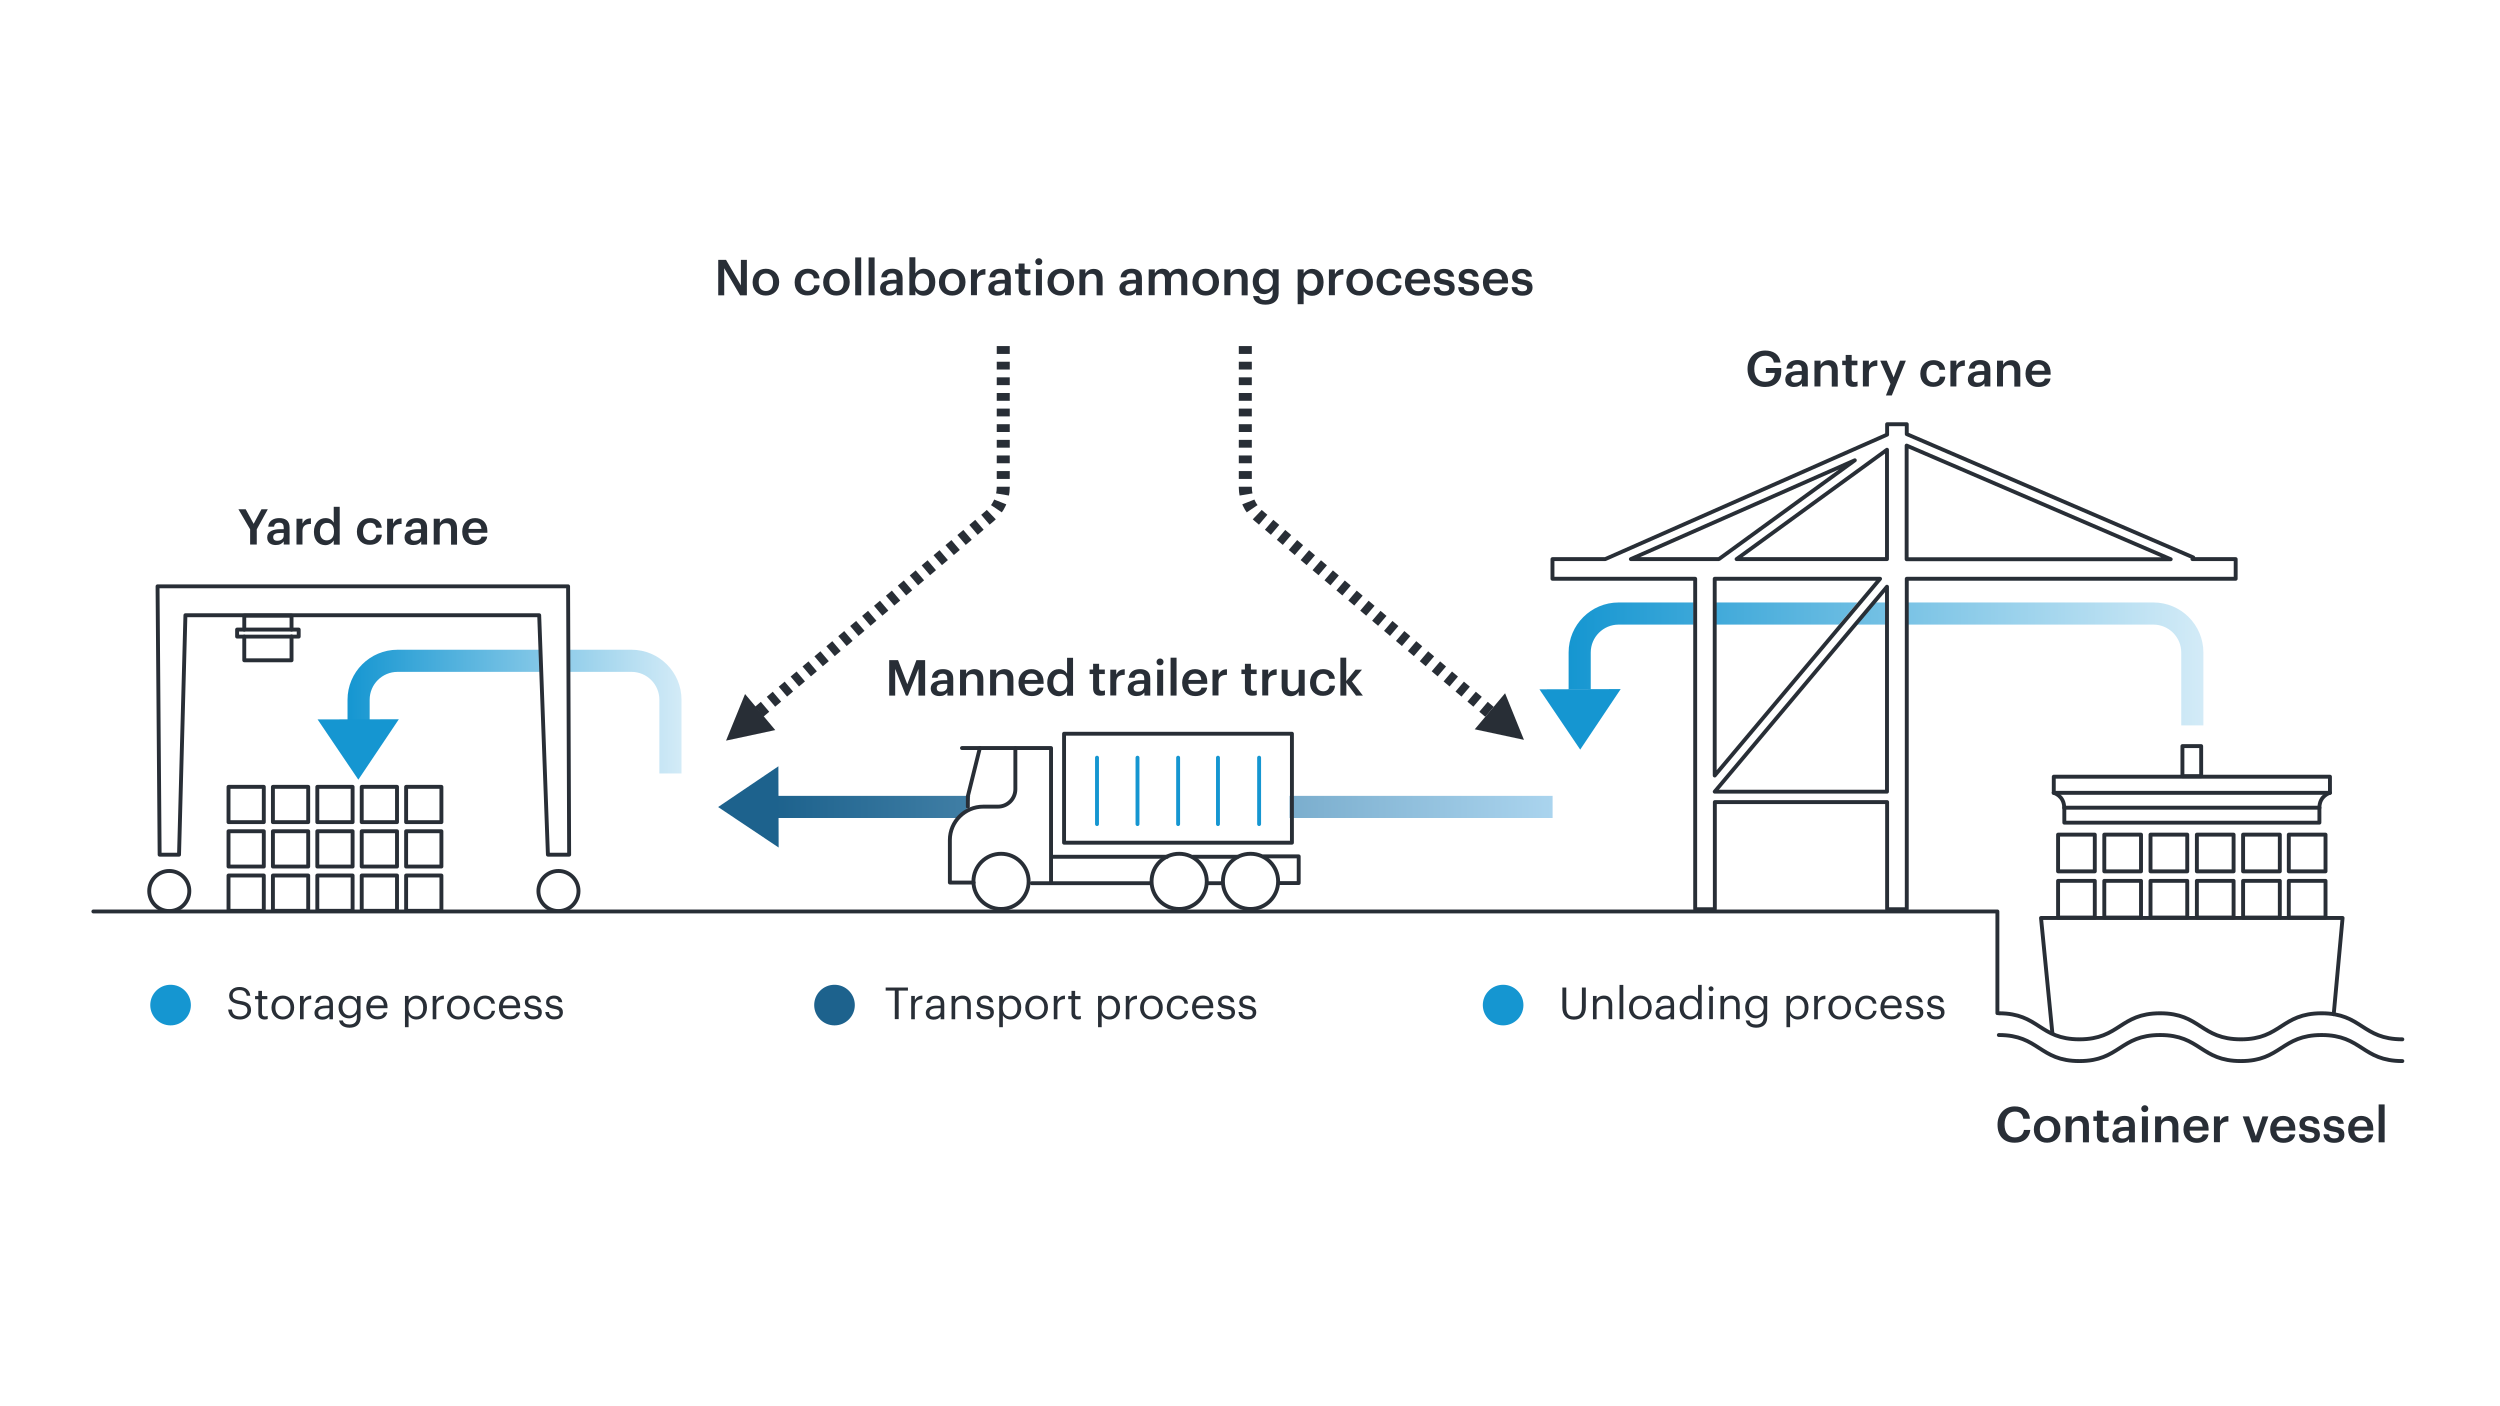 <svg xmlns="http://www.w3.org/2000/svg" xmlns:xlink="http://www.w3.org/1999/xlink" id="katman_1" x="0px" y="0px" viewBox="0 0 1920 1080" style="enable-background:new 0 0 1920 1080;" xml:space="preserve">
<style type="text/css">
	.st0{clip-path:url(#SVGID_2_);fill:none;stroke:url(#SVGID_3_);stroke-width:17;stroke-linejoin:round;}
	.st1{clip-path:url(#SVGID_5_);fill:none;stroke:url(#SVGID_6_);stroke-width:17;stroke-linejoin:round;}
	.st2{clip-path:url(#SVGID_8_);fill:none;stroke:url(#SVGID_9_);stroke-width:17;stroke-linejoin:round;}
	.st3{fill:none;stroke:#282E36;stroke-width:3;stroke-linecap:round;stroke-linejoin:round;}
	.st4{fill:none;stroke:#1596D1;stroke-width:3;stroke-linecap:round;stroke-linejoin:round;}
	.st5{fill:none;stroke:#282E36;stroke-width:17;stroke-linejoin:round;}
	.st6{fill:none;stroke:#282E36;stroke-width:10;stroke-linejoin:round;stroke-dasharray:6,6;}
	.st7{fill:#282E36;}
	.st8{fill:#1596D1;}
	.st9{fill:#1D628D;}
	.st10{fill:none;stroke:#282E36;stroke-width:3;stroke-linecap:round;stroke-linejoin:round;stroke-miterlimit:10;}
	.st11{fill:none;}
	.st12{fill:none;stroke:#282E36;stroke-width:3;stroke-linejoin:round;stroke-dasharray:6,6;}
	.st13{fill:#FFFFFF;stroke:#282E36;stroke-width:0.75;stroke-linecap:round;stroke-linejoin:round;}
	.st14{fill:#1596D1;stroke:#1596D1;stroke-width:0.75;stroke-linecap:round;stroke-linejoin:round;}
	.st15{clip-path:url(#SVGID_11_);fill:none;stroke:url(#SVGID_12_);stroke-width:17;stroke-linejoin:round;}
	.st16{fill:#FFFFFF;}
	.st17{fill:none;stroke:#282E36;stroke-width:0.75;stroke-linecap:round;stroke-linejoin:round;}
	.st18{fill:none;stroke:#282E36;stroke-width:7;stroke-linejoin:round;}
	.st19{fill:none;stroke:#1D628D;stroke-width:3;stroke-linejoin:round;}
	.st20{fill:none;stroke:#1D628D;stroke-width:10;stroke-linejoin:round;stroke-dasharray:6,6;}
	.st21{fill:none;stroke:#1D628D;stroke-width:3;stroke-linecap:round;stroke-linejoin:round;}
</style>
<g>
	<g>
		<defs>
			<path id="SVGID_1_" d="M532.7,599h-95.4V476.2h95.4V599z M413.3,476.2H252.5V599l166.9,0.6L413.3,476.2z"></path>
		</defs>
		<clipPath id="SVGID_2_">
			<use xlink:href="#SVGID_1_" style="overflow:visible;"></use>
		</clipPath>
		<linearGradient id="SVGID_3_" gradientUnits="userSpaceOnUse" x1="266.92" y1="546.447" x2="523.361" y2="546.447">
			<stop offset="0" style="stop-color:#1596D1"></stop>
			<stop offset="1" style="stop-color:#D3EBF7"></stop>
		</linearGradient>
		<path class="st0" d="M514.9,594v-56.6c0-16.5-13.4-29.9-29.9-29.9H305.3c-16.5,0-29.9,13.4-29.9,29.9v15.9"></path>
	</g>
	<g>
		<defs>
			<path id="SVGID_4_" d="M1187.4,458.3h113.3v79.8h-113.3V458.3z M1464.3,561.5h237.2V458.3h-237.2V561.5z M1412.9,494.7l35,15.4     l0.9-50.9l-5.5-0.9L1412.9,494.7z M1317.8,495.7l77,4.8l35.3-42l-112.4-3V495.7z"></path>
		</defs>
		<clipPath id="SVGID_5_">
			<use xlink:href="#SVGID_4_" style="overflow:visible;"></use>
		</clipPath>
		<linearGradient id="SVGID_6_" gradientUnits="userSpaceOnUse" x1="1204.695" y1="509.922" x2="1692.221" y2="509.922">
			<stop offset="0" style="stop-color:#1596D1"></stop>
			<stop offset="1" style="stop-color:#D3EBF7"></stop>
		</linearGradient>
		<path class="st1" d="M1683.7,557.1v-56c0-16.5-13.4-29.9-29.9-29.9h-410.7c-16.5,0-29.9,13.4-29.9,29.9v28.4"></path>
	</g>
	<g>
		<defs>
			<path id="SVGID_7_" d="M1227,660.9H990.4v-98.2H1227V660.9z M755.2,560.9l-175.6,1.8v98.2l150.7-25.1l13.1-15.9L755.2,560.9z"></path>
		</defs>
		<clipPath id="SVGID_8_">
			<use xlink:href="#SVGID_7_" style="overflow:visible;"></use>
		</clipPath>
		<linearGradient id="SVGID_9_" gradientUnits="userSpaceOnUse" x1="595.74" y1="619.664" x2="1192.441" y2="619.664">
			<stop offset="0" style="stop-color:#1D628D"></stop>
			<stop offset="1" style="stop-color:#AAD4EE"></stop>
		</linearGradient>
		<polyline class="st2" points="1192.4,619.7 1010.8,619.7 722.5,619.7 595.7,619.7   "></polyline>
	</g>
	<polyline class="st3" points="71.7,700 1534,700 1534,778.1  "></polyline>
	<g id="katman_2_1_">
		<g id="Layer_1_1_">
			<polyline class="st3" points="807.2,677.7 807.2,574.5 738.8,574.5    "></polyline>
			<polyline class="st3" points="743.3,619.5 743.3,611.6 752.5,574.6    "></polyline>
			<path class="st3" d="M747.7,677.8h-18.2v-32.7c0-14.1,11.5-25.6,25.6-25.6h11.3c7.4,0,13.4-6,13.4-13.4v-31.3"></path>
			<rect x="817.2" y="563.5" class="st3" width="175" height="83.7"></rect>
			<line class="st4" x1="967" y1="632.9" x2="967" y2="581.9"></line>
			<line class="st4" x1="935.4" y1="632.9" x2="935.4" y2="581.9"></line>
			<line class="st4" x1="904.8" y1="632.9" x2="904.8" y2="581.9"></line>
			<line class="st4" x1="873.6" y1="632.9" x2="873.6" y2="581.9"></line>
			<line class="st4" x1="842.5" y1="632.9" x2="842.5" y2="581.9"></line>
			<line class="st3" x1="896.3" y1="658" x2="808.9" y2="658"></line>
			<line class="st3" x1="950.5" y1="658" x2="916.1" y2="658"></line>
			<line class="st3" x1="883.1" y1="678.3" x2="792.4" y2="678.3"></line>
			<line class="st3" x1="938.1" y1="678.3" x2="927.8" y2="678.3"></line>
			<polyline class="st3" points="970.6,657.7 997.4,657.7 997.4,678.2 982.3,678.2    "></polyline>
			<circle class="st3" cx="905.6" cy="676.9" r="21.2"></circle>
			<circle class="st3" cx="768.8" cy="676.9" r="21.2"></circle>
			<circle class="st3" cx="960.4" cy="676.9" r="21.2"></circle>
		</g>
	</g>
	<polygon class="st3" points="137.5,656.4 142.4,472.5 414.1,472.5 420.8,656.4 437.1,656.4 436.3,450.3 121,450.3 122.6,656.4  "></polygon>
	<circle class="st3" cx="428.9" cy="684.3" r="15.4"></circle>
	<circle class="st3" cx="130" cy="684.3" r="15.4"></circle>
	<polyline class="st3" points="187.6,483.5 187.6,472.8 223.9,472.8 223.9,483.5  "></polyline>
	<polyline class="st3" points="223.9,488.8 223.9,507.1 187.6,507.1 187.6,488.9  "></polyline>
	<rect x="182.1" y="483.5" class="st3" width="47.3" height="5.4"></rect>
	<g>
		<rect x="175.5" y="604.3" class="st3" width="27.1" height="27.1"></rect>
		<rect x="209.6" y="604.3" class="st3" width="27.1" height="27.1"></rect>
		<rect x="243.7" y="604.3" class="st3" width="27.1" height="27.1"></rect>
		<rect x="277.8" y="604.3" class="st3" width="27.1" height="27.1"></rect>
		<rect x="311.9" y="604.3" class="st3" width="27.1" height="27.1"></rect>
		<rect x="175.5" y="638.4" class="st3" width="27.1" height="27.1"></rect>
		<rect x="209.6" y="638.4" class="st3" width="27.1" height="27.1"></rect>
		<rect x="243.7" y="638.4" class="st3" width="27.1" height="27.1"></rect>
		<rect x="277.8" y="638.4" class="st3" width="27.1" height="27.1"></rect>
		<rect x="311.9" y="638.4" class="st3" width="27.1" height="27.1"></rect>
		<rect x="175.5" y="672.4" class="st3" width="27.1" height="27.1"></rect>
		<rect x="209.6" y="672.4" class="st3" width="27.1" height="27.1"></rect>
		<rect x="243.7" y="672.4" class="st3" width="27.1" height="27.1"></rect>
		<rect x="277.8" y="672.4" class="st3" width="27.1" height="27.1"></rect>
		<rect x="311.9" y="672.4" class="st3" width="27.1" height="27.1"></rect>
	</g>
	<g>
		<rect x="1580.6" y="641" class="st3" width="28.2" height="28.2"></rect>
		<rect x="1616.1" y="641" class="st3" width="28.2" height="28.2"></rect>
		<rect x="1651.6" y="641" class="st3" width="28.2" height="28.2"></rect>
		<rect x="1687.2" y="641" class="st3" width="28.2" height="28.2"></rect>
		<rect x="1722.7" y="641" class="st3" width="28.2" height="28.2"></rect>
		<rect x="1580.6" y="676.5" class="st3" width="28.2" height="28.2"></rect>
		<rect x="1616.1" y="676.5" class="st3" width="28.2" height="28.2"></rect>
		<rect x="1651.6" y="676.5" class="st3" width="28.2" height="28.2"></rect>
		<rect x="1687.2" y="676.5" class="st3" width="28.2" height="28.2"></rect>
		<rect x="1722.7" y="676.5" class="st3" width="28.2" height="28.2"></rect>
		<rect x="1757.8" y="641" class="st3" width="28.2" height="28.2"></rect>
		<rect x="1757.8" y="676.5" class="st3" width="28.2" height="28.2"></rect>
	</g>
	<g>
		<g>
			<path class="st6" d="M770.5,265.8v108.5c0,8.3-3.7,16.3-10,21.7l-182,154.5"></path>
			<polygon class="st7" points="572.2,533 557.6,568.8 595.4,560.7    "></polygon>
		</g>
		<g>
			<path class="st6" d="M956.4,265.8v108.5c0,8.3,3.7,16.3,10,21.7l182,154.5"></path>
			<polygon class="st7" points="1155.9,532.4 1170.4,568.2 1132.6,560.1    "></polygon>
		</g>
	</g>
	<polygon class="st8" points="243.9,552.5 275.2,598.8 306.3,552.4  "></polygon>
	<polygon class="st8" points="1182.3,529.4 1213.6,575.7 1244.7,529.2  "></polygon>
	<polygon class="st9" points="597.8,588.5 551.5,619.8 598,650.9  "></polygon>
	<path class="st3" d="M1717,429.4h-33.2l0.6-1.3l-220-94.7v-7.6h-15.1v8l-216.5,95.6h-40.5v15.1h109.6v253.8h15.1V616h132.3v82.3   h15.1V444.5H1717V429.4z M1333.7,429.4l115.5-84v84H1333.7z M1424.5,353.5l-104.4,75.9h-67.6L1424.5,353.5z M1443.9,444.5   l-127,151.1V444.5H1443.9z M1316.9,608L1316.9,608l132.3-157.4V608H1316.9z M1464.3,342.2l202.8,87.3h-202.8V342.2z"></path>
	<polyline class="st10" points="1576.2,793.3 1567.5,705 1799.1,705 1792.3,778.9  "></polyline>
	<g>
		<path class="st10" d="M1535.1,778.2c31,0,31,20,61.9,20c31,0,31-20,62-20c31,0,31,20,62,20c31,0,31-20,62-20c31,0,31,20,62,20"></path>
	</g>
	<g>
		<path class="st10" d="M1535.1,794.9c31,0,31,20,61.9,20c31,0,31-20,62-20c31,0,31,20,62,20c31,0,31-20,62-20c31,0,31,20,62,20"></path>
	</g>
	<g>
		<rect x="1585.4" y="620.3" class="st3" width="195.9" height="11.5"></rect>
		<rect x="1577.3" y="596.5" class="st3" width="212.1" height="12.4"></rect>
		<path class="st3" d="M1789.4,608.9c0,0-8.1,2.1-8.1,11.5"></path>
		<path class="st3" d="M1577.2,608.9c0,0,8.1,2.1,8.1,11.5"></path>
		<rect x="1676.1" y="573" class="st3" width="14.4" height="23.1"></rect>
	</g>
	<g>
		<path class="st7" d="M551.6,199.6h6l11.4,19.6v-19.6h4.6v27.2h-5.2l-12.2-20.8v20.8h-4.6V199.6z"></path>
		<path class="st7" d="M578,217v-0.3c0-6.2,4.4-10.3,10.2-10.3c5.8,0,10.2,4.1,10.2,10.1v0.3c0,6.2-4.4,10.2-10.2,10.2    C582.4,227.1,578,223,578,217z M593.7,216.9v-0.3c0-4.1-2.1-6.6-5.5-6.6c-3.4,0-5.5,2.5-5.5,6.6v0.3c0,4.1,2,6.6,5.5,6.6    C591.7,223.5,593.7,221,593.7,216.9z"></path>
		<path class="st7" d="M610.3,217v-0.3c0-6.3,4.5-10.3,10-10.3c4.4,0,8.5,2,9.1,7.4H625c-0.4-2.7-2.1-3.8-4.6-3.8    c-3.2,0-5.4,2.4-5.4,6.5v0.3c0,4.3,2.1,6.6,5.5,6.6c2.4,0,4.5-1.4,4.8-4.3h4.2c-0.3,4.6-3.8,7.8-9.2,7.8    C614.6,227.1,610.3,223.4,610.3,217z"></path>
		<path class="st7" d="M632.2,217v-0.3c0-6.2,4.4-10.3,10.2-10.3c5.8,0,10.2,4.1,10.2,10.1v0.3c0,6.2-4.4,10.2-10.2,10.2    C636.5,227.1,632.2,223,632.2,217z M647.9,216.9v-0.3c0-4.1-2.1-6.6-5.5-6.6c-3.4,0-5.5,2.5-5.5,6.6v0.3c0,4.1,2,6.6,5.5,6.6    C645.8,223.5,647.9,221,647.9,216.9z"></path>
		<path class="st7" d="M656.8,197.7h4.6v29.1h-4.6V197.7z"></path>
		<path class="st7" d="M667.1,197.7h4.6v29.1h-4.6V197.7z"></path>
		<path class="st7" d="M675.9,221.2c0-4.6,4.5-6.3,10.2-6.3h2.5v-1c0-2.7-0.9-4-3.6-4c-2.4,0-3.6,1.1-3.8,3.1h-4.4    c0.4-4.6,4.1-6.6,8.5-6.6s7.9,1.8,7.9,7.3v13h-4.5v-2.4c-1.3,1.7-3,2.8-6.1,2.8C678.9,227.1,675.9,225.4,675.9,221.2z     M688.5,219.8v-2h-2.4c-3.5,0-5.7,0.8-5.7,3.2c0,1.7,0.9,2.8,3.2,2.8C686.4,223.8,688.5,222.3,688.5,219.8z"></path>
		<path class="st7" d="M703,223.5v3.2h-4.6v-29.1h4.6v12.4c1.1-1.9,3.6-3.6,6.5-3.6c5,0,8.8,3.7,8.8,10.1v0.3    c0,6.4-3.7,10.3-8.8,10.3C706.3,227.1,704.1,225.6,703,223.5z M713.6,216.9v-0.3c0-4.4-2.3-6.6-5.3-6.6c-3.2,0-5.5,2.2-5.5,6.6    v0.3c0,4.4,2.2,6.5,5.5,6.5C711.7,223.5,713.6,221.2,713.6,216.9z"></path>
		<path class="st7" d="M721.1,217v-0.3c0-6.2,4.4-10.3,10.2-10.3c5.8,0,10.2,4.1,10.2,10.1v0.3c0,6.2-4.4,10.2-10.2,10.2    C725.4,227.1,721.1,223,721.1,217z M736.8,216.9v-0.3c0-4.1-2.1-6.6-5.5-6.6c-3.4,0-5.5,2.5-5.5,6.6v0.3c0,4.1,2,6.6,5.5,6.6    C734.8,223.5,736.8,221,736.8,216.9z"></path>
		<path class="st7" d="M745.7,206.9h4.6v3.7c1.3-2.5,3.1-4,6.5-4v4.3c-4,0-6.5,1.3-6.5,5.5v10.3h-4.6V206.9z"></path>
		<path class="st7" d="M759,221.2c0-4.6,4.5-6.3,10.2-6.3h2.5v-1c0-2.7-0.9-4-3.6-4c-2.4,0-3.6,1.1-3.8,3.1h-4.4    c0.4-4.6,4.1-6.6,8.5-6.6s7.9,1.8,7.9,7.3v13h-4.5v-2.4c-1.3,1.7-3,2.8-6.1,2.8C762,227.1,759,225.4,759,221.2z M771.7,219.8v-2    h-2.4c-3.5,0-5.7,0.8-5.7,3.2c0,1.7,0.9,2.8,3.2,2.8C769.6,223.8,771.7,222.3,771.7,219.8z"></path>
		<path class="st7" d="M782.3,221.2v-10.9h-2.7v-3.5h2.7v-4.4h4.6v4.4h4.4v3.5h-4.4v10.4c0,1.7,0.8,2.5,2.3,2.5    c0.9,0,1.6-0.1,2.2-0.4v3.6c-0.7,0.3-1.7,0.5-3.1,0.5C784.3,227.1,782.3,224.9,782.3,221.2z"></path>
		<path class="st7" d="M795.1,201c0-1.5,1.2-2.7,2.7-2.7c1.5,0,2.7,1.1,2.7,2.7c0,1.5-1.2,2.6-2.7,2.6    C796.4,203.6,795.1,202.5,795.1,201z M795.6,206.9h4.6v19.9h-4.6V206.9z"></path>
		<path class="st7" d="M804.5,217v-0.3c0-6.2,4.4-10.3,10.2-10.3c5.8,0,10.2,4.1,10.2,10.1v0.3c0,6.2-4.4,10.2-10.2,10.2    C808.8,227.1,804.5,223,804.5,217z M820.2,216.9v-0.3c0-4.1-2.1-6.6-5.5-6.6c-3.4,0-5.5,2.5-5.5,6.6v0.3c0,4.1,2,6.6,5.5,6.6    C818.1,223.5,820.2,221,820.2,216.9z"></path>
		<path class="st7" d="M829,206.9h4.6v3.2c1-1.9,3.2-3.6,6.4-3.6c4,0,6.8,2.3,6.8,7.8v12.5h-4.6v-12.1c0-3-1.2-4.4-4-4.4    c-2.6,0-4.7,1.6-4.7,4.7v11.7H829V206.9z"></path>
		<path class="st7" d="M859.7,221.2c0-4.6,4.5-6.3,10.2-6.3h2.5v-1c0-2.7-0.9-4-3.6-4c-2.4,0-3.6,1.1-3.8,3.1h-4.4    c0.4-4.6,4.1-6.6,8.5-6.6s7.9,1.8,7.9,7.3v13h-4.5v-2.4c-1.3,1.7-3,2.8-6.1,2.8C862.7,227.1,859.7,225.4,859.7,221.2z     M872.4,219.8v-2H870c-3.5,0-5.7,0.8-5.7,3.2c0,1.7,0.9,2.8,3.2,2.8C870.3,223.8,872.4,222.3,872.4,219.8z"></path>
		<path class="st7" d="M882.3,206.9h4.6v3c1-1.9,3.1-3.5,6-3.5c2.6,0,4.6,1.1,5.6,3.6c1.5-2.5,4.3-3.6,6.7-3.6    c3.6,0,6.6,2.2,6.6,7.7v12.6h-4.6v-12.3c0-2.9-1.3-4.2-3.5-4.2c-2.3,0-4.4,1.5-4.4,4.6v11.9h-4.6v-12.3c0-2.9-1.3-4.2-3.5-4.2    c-2.3,0-4.4,1.5-4.4,4.6v11.9h-4.6V206.9z"></path>
		<path class="st7" d="M915.8,217v-0.3c0-6.2,4.4-10.3,10.2-10.3c5.8,0,10.2,4.1,10.2,10.1v0.3c0,6.2-4.4,10.2-10.2,10.2    C920.2,227.1,915.8,223,915.8,217z M931.5,216.9v-0.3c0-4.1-2.1-6.6-5.5-6.6c-3.4,0-5.5,2.5-5.5,6.6v0.3c0,4.1,2,6.6,5.5,6.6    C929.5,223.5,931.5,221,931.5,216.9z"></path>
		<path class="st7" d="M940.4,206.9h4.6v3.2c1-1.9,3.2-3.6,6.4-3.6c4,0,6.8,2.3,6.8,7.8v12.5h-4.6v-12.1c0-3-1.2-4.4-4-4.4    c-2.6,0-4.7,1.6-4.7,4.7v11.7h-4.6V206.9z"></path>
		<path class="st7" d="M962.4,227.4h4.6c0.4,2,1.9,3.1,4.9,3.1c3.6,0,5.5-1.8,5.5-5.4v-2.9c-1.1,1.9-3.6,3.7-6.5,3.7    c-5,0-8.8-3.7-8.8-9.5v-0.3c0-5.6,3.8-9.8,8.9-9.8c3.3,0,5.2,1.5,6.4,3.5v-3h4.6v18.4c0,5.9-4,8.8-10.1,8.8    C965.7,234,962.9,231.2,962.4,227.4z M977.6,216.3v-0.3c0-3.8-2.1-6-5.4-6c-3.4,0-5.4,2.5-5.4,6.1v0.3c0,3.7,2.3,6,5.2,6    C975.3,222.4,977.6,220.1,977.6,216.3z"></path>
		<path class="st7" d="M996.6,206.9h4.6v3.2c1.1-1.9,3.6-3.6,6.5-3.6c5,0,8.8,3.7,8.8,10.1v0.3c0,6.4-3.7,10.3-8.8,10.3    c-3.2,0-5.4-1.6-6.5-3.5v9.9h-4.6V206.9z M1011.8,216.9v-0.3c0-4.4-2.3-6.6-5.3-6.6c-3.2,0-5.5,2.2-5.5,6.6v0.3    c0,4.4,2.2,6.5,5.5,6.5C1009.9,223.5,1011.8,221.2,1011.8,216.9z"></path>
		<path class="st7" d="M1020.6,206.9h4.6v3.7c1.3-2.5,3.1-4,6.5-4v4.3c-4,0-6.5,1.3-6.5,5.5v10.3h-4.6V206.9z"></path>
		<path class="st7" d="M1034,217v-0.3c0-6.2,4.4-10.3,10.2-10.3c5.8,0,10.2,4.1,10.2,10.1v0.3c0,6.2-4.4,10.2-10.2,10.2    C1038.3,227.1,1034,223,1034,217z M1049.7,216.9v-0.3c0-4.1-2.1-6.6-5.5-6.6c-3.4,0-5.5,2.5-5.5,6.6v0.3c0,4.1,2,6.6,5.5,6.6    C1047.6,223.5,1049.7,221,1049.7,216.9z"></path>
		<path class="st7" d="M1057.2,217v-0.3c0-6.3,4.5-10.3,10-10.3c4.4,0,8.5,2,9.1,7.4h-4.4c-0.4-2.7-2.1-3.8-4.6-3.8    c-3.2,0-5.4,2.4-5.4,6.5v0.3c0,4.3,2.1,6.6,5.5,6.6c2.4,0,4.5-1.4,4.8-4.3h4.2c-0.3,4.6-3.8,7.8-9.2,7.8    C1061.5,227.1,1057.2,223.4,1057.2,217z"></path>
		<path class="st7" d="M1079,217v-0.3c0-6.2,4.2-10.3,9.9-10.3c4.9,0,9.4,2.9,9.4,10v1.3h-14.6c0.2,3.8,2.1,5.9,5.5,5.9    c2.8,0,4.2-1.1,4.6-3h4.4c-0.6,4.2-4,6.5-9.1,6.5C1083.3,227.1,1079,223.3,1079,217z M1093.7,214.7c-0.2-3.4-2-4.9-4.8-4.9    c-2.8,0-4.6,1.9-5.1,4.9H1093.7z"></path>
		<path class="st7" d="M1101.1,220.5h4.3c0.2,2,1.3,3.2,4,3.2c2.5,0,3.6-0.9,3.6-2.5c0-1.6-1.3-2.2-4.3-2.7c-5.2-0.8-7.2-2.3-7.2-6    c0-4,3.7-6,7.4-6c4.1,0,7.3,1.5,7.8,6h-4.3c-0.4-1.8-1.4-2.7-3.5-2.7c-2,0-3.2,0.9-3.2,2.4c0,1.4,1,2,4.1,2.5    c4.7,0.7,7.4,1.9,7.4,6.1c0,4-2.8,6.3-7.9,6.3C1104.3,227.1,1101.3,224.8,1101.1,220.5z"></path>
		<path class="st7" d="M1119.9,220.5h4.3c0.2,2,1.3,3.2,4,3.2c2.5,0,3.6-0.9,3.6-2.5c0-1.6-1.3-2.2-4.3-2.7c-5.2-0.8-7.2-2.3-7.2-6    c0-4,3.7-6,7.4-6c4.1,0,7.3,1.5,7.8,6h-4.3c-0.4-1.8-1.4-2.7-3.5-2.7c-2,0-3.2,0.9-3.2,2.4c0,1.4,1,2,4.1,2.5    c4.7,0.7,7.4,1.9,7.4,6.1c0,4-2.8,6.3-7.9,6.3C1123.1,227.1,1120.1,224.8,1119.9,220.5z"></path>
		<path class="st7" d="M1138.9,217v-0.3c0-6.2,4.2-10.3,9.9-10.3c4.9,0,9.4,2.9,9.4,10v1.3h-14.6c0.2,3.8,2.1,5.9,5.5,5.9    c2.8,0,4.2-1.1,4.6-3h4.4c-0.6,4.2-4,6.5-9.1,6.5C1143.1,227.1,1138.9,223.3,1138.9,217z M1153.6,214.7c-0.2-3.4-2-4.9-4.8-4.9    c-2.8,0-4.6,1.9-5.1,4.9H1153.6z"></path>
		<path class="st7" d="M1160.9,220.5h4.3c0.2,2,1.3,3.2,4,3.2c2.5,0,3.6-0.9,3.6-2.5c0-1.6-1.3-2.2-4.3-2.7c-5.2-0.8-7.2-2.3-7.2-6    c0-4,3.7-6,7.4-6c4.1,0,7.3,1.5,7.8,6h-4.3c-0.4-1.8-1.4-2.7-3.5-2.7c-2,0-3.2,0.9-3.2,2.4c0,1.4,1,2,4.1,2.5    c4.7,0.7,7.4,1.9,7.4,6.1c0,4-2.8,6.3-7.9,6.3C1164.1,227.1,1161.1,224.8,1160.9,220.5z"></path>
	</g>
	<g>
		<path class="st7" d="M1342.1,283.4v-0.3c0-8.1,5.6-13.9,13.6-13.9c5.8,0,11,2.7,11.7,9.2h-5.1c-0.6-3.6-3-5.2-6.6-5.2    c-5.3,0-8.4,4-8.4,9.9v0.3c0,5.8,2.7,9.8,8.4,9.8c5.1,0,7.2-3.1,7.3-6.8h-6.8v-3.8h11.8v2.5c0,7.5-4.7,12.1-12.4,12.1    C1347,297.2,1342.1,291.4,1342.1,283.4z"></path>
		<path class="st7" d="M1371.1,291.3c0-4.6,4.5-6.3,10.2-6.3h2.5v-1c0-2.7-0.9-4-3.6-4c-2.4,0-3.6,1.1-3.8,3.1h-4.4    c0.4-4.6,4.1-6.6,8.5-6.6s7.9,1.8,7.9,7.3v13h-4.5v-2.4c-1.3,1.7-3,2.8-6.1,2.8C1374.1,297.2,1371.1,295.5,1371.1,291.3z     M1383.7,289.9v-2h-2.4c-3.5,0-5.7,0.8-5.7,3.2c0,1.7,0.9,2.8,3.2,2.8C1381.6,293.9,1383.7,292.4,1383.7,289.9z"></path>
		<path class="st7" d="M1393.6,277h4.6v3.2c1-1.9,3.2-3.6,6.4-3.6c4,0,6.8,2.3,6.8,7.8v12.5h-4.6v-12.1c0-3-1.2-4.4-4-4.4    c-2.6,0-4.7,1.6-4.7,4.7v11.7h-4.6V277z"></path>
		<path class="st7" d="M1417.5,291.3v-10.9h-2.7V277h2.7v-4.4h4.6v4.4h4.4v3.5h-4.4v10.4c0,1.7,0.8,2.5,2.3,2.5    c0.9,0,1.6-0.1,2.2-0.4v3.6c-0.7,0.3-1.7,0.5-3.1,0.5C1419.5,297.2,1417.5,295.1,1417.5,291.3z"></path>
		<path class="st7" d="M1430.7,277h4.6v3.7c1.3-2.5,3.1-4,6.5-4v4.3c-4,0-6.5,1.3-6.5,5.5v10.3h-4.6V277z"></path>
		<path class="st7" d="M1451.9,294.8L1444,277h5l5.3,12.8l4.9-12.8h4.5l-10.8,26.7h-4.5L1451.9,294.8z"></path>
		<path class="st7" d="M1474.8,287.2v-0.3c0-6.3,4.5-10.3,10-10.3c4.4,0,8.5,2,9.1,7.4h-4.4c-0.4-2.7-2.1-3.8-4.6-3.8    c-3.2,0-5.4,2.4-5.4,6.5v0.3c0,4.3,2.1,6.6,5.5,6.6c2.4,0,4.5-1.4,4.8-4.3h4.2c-0.3,4.6-3.8,7.8-9.2,7.8    C1479.1,297.2,1474.8,293.5,1474.8,287.2z"></path>
		<path class="st7" d="M1497.9,277h4.6v3.7c1.3-2.5,3.1-4,6.5-4v4.3c-4,0-6.5,1.3-6.5,5.5v10.3h-4.6V277z"></path>
		<path class="st7" d="M1511.3,291.3c0-4.6,4.5-6.3,10.2-6.3h2.5v-1c0-2.7-0.9-4-3.6-4c-2.4,0-3.6,1.1-3.8,3.1h-4.4    c0.4-4.6,4.1-6.6,8.5-6.6s7.9,1.8,7.9,7.3v13h-4.5v-2.4c-1.3,1.7-3,2.8-6.1,2.8C1514.3,297.2,1511.3,295.5,1511.3,291.3z     M1523.9,289.9v-2h-2.4c-3.5,0-5.7,0.8-5.7,3.2c0,1.7,0.9,2.8,3.2,2.8C1521.8,293.9,1523.9,292.4,1523.9,289.9z"></path>
		<path class="st7" d="M1533.8,277h4.6v3.2c1-1.9,3.2-3.6,6.4-3.6c4,0,6.8,2.3,6.8,7.8v12.5h-4.6v-12.1c0-3-1.2-4.4-4-4.4    c-2.6,0-4.7,1.6-4.7,4.7v11.7h-4.6V277z"></path>
		<path class="st7" d="M1555.6,287.1v-0.3c0-6.2,4.2-10.3,9.9-10.3c4.9,0,9.4,2.9,9.4,10v1.3h-14.6c0.2,3.8,2.1,5.9,5.5,5.9    c2.8,0,4.2-1.1,4.6-3h4.4c-0.6,4.2-4,6.5-9.1,6.5C1559.8,297.2,1555.6,293.4,1555.6,287.1z M1570.3,284.8c-0.2-3.4-2-4.9-4.8-4.9    c-2.8,0-4.6,1.9-5.1,4.9H1570.3z"></path>
	</g>
	<g>
		<path class="st7" d="M1534.1,863.9v-0.3c0-8.2,5.6-13.9,13.2-13.9c6.2,0,11.1,3.1,11.7,9.5h-5.1c-0.6-3.6-2.6-5.5-6.5-5.5    c-4.8,0-7.9,3.7-7.9,9.8v0.3c0,6.1,2.9,9.7,7.9,9.7c3.8,0,6.4-1.9,7-5.7h4.9c-0.8,6.5-5.4,9.8-11.9,9.8    C1538.9,877.7,1534.1,872.3,1534.1,863.9z"></path>
		<path class="st7" d="M1562,867.6v-0.3c0-6.2,4.4-10.3,10.2-10.3c5.8,0,10.2,4.1,10.2,10.1v0.3c0,6.2-4.4,10.2-10.2,10.2    C1566.3,877.7,1562,873.6,1562,867.6z M1577.6,867.5v-0.3c0-4.1-2.1-6.6-5.5-6.6c-3.4,0-5.5,2.5-5.5,6.6v0.3c0,4.1,2,6.6,5.5,6.6    C1575.6,874.1,1577.6,871.6,1577.6,867.5z"></path>
		<path class="st7" d="M1586.5,857.4h4.6v3.2c1-1.9,3.2-3.6,6.4-3.6c4,0,6.8,2.3,6.8,7.8v12.5h-4.6v-12.1c0-3-1.2-4.4-4-4.4    c-2.6,0-4.7,1.6-4.7,4.7v11.7h-4.6V857.4z"></path>
		<path class="st7" d="M1610.4,871.8v-10.9h-2.7v-3.5h2.7v-4.4h4.6v4.4h4.4v3.5h-4.4v10.4c0,1.7,0.8,2.5,2.3,2.5    c0.9,0,1.6-0.1,2.2-0.4v3.6c-0.7,0.3-1.7,0.5-3.1,0.5C1612.4,877.6,1610.4,875.5,1610.4,871.8z"></path>
		<path class="st7" d="M1622.3,871.8c0-4.6,4.5-6.3,10.2-6.3h2.5v-1c0-2.7-0.9-4-3.6-4c-2.4,0-3.6,1.1-3.8,3.1h-4.4    c0.4-4.6,4.1-6.6,8.5-6.6s7.9,1.8,7.9,7.3v13h-4.5v-2.4c-1.3,1.7-3,2.8-6.1,2.8C1625.3,877.7,1622.3,875.9,1622.3,871.8z     M1635,870.4v-2h-2.4c-3.5,0-5.7,0.8-5.7,3.2c0,1.7,0.9,2.8,3.2,2.8C1632.9,874.4,1635,872.9,1635,870.4z"></path>
		<path class="st7" d="M1644.5,851.5c0-1.5,1.2-2.7,2.7-2.7c1.5,0,2.7,1.1,2.7,2.7c0,1.5-1.2,2.6-2.7,2.6    C1645.7,854.2,1644.5,853,1644.5,851.5z M1645,857.4h4.6v19.9h-4.6V857.4z"></path>
		<path class="st7" d="M1655.2,857.4h4.6v3.2c1-1.9,3.2-3.6,6.4-3.6c4,0,6.8,2.3,6.8,7.8v12.5h-4.6v-12.1c0-3-1.2-4.4-4-4.4    c-2.6,0-4.7,1.6-4.7,4.7v11.7h-4.6V857.4z"></path>
		<path class="st7" d="M1676.9,867.6v-0.3c0-6.2,4.2-10.3,9.9-10.3c4.9,0,9.4,2.9,9.4,10v1.3h-14.6c0.2,3.8,2.1,5.9,5.5,5.9    c2.8,0,4.2-1.1,4.6-3h4.4c-0.6,4.2-4,6.5-9.1,6.5C1681.2,877.7,1676.9,873.8,1676.9,867.6z M1691.6,865.3c-0.2-3.4-2-4.9-4.8-4.9    c-2.8,0-4.6,1.9-5.1,4.9H1691.6z"></path>
		<path class="st7" d="M1700.3,857.4h4.6v3.7c1.3-2.5,3.1-4,6.5-4v4.3c-4,0-6.5,1.3-6.5,5.5v10.3h-4.6V857.4z"></path>
		<path class="st7" d="M1722.4,857.4h4.9l5.2,15.2l5.1-15.2h4.5l-7.2,19.9h-5.4L1722.4,857.4z"></path>
		<path class="st7" d="M1743.5,867.6v-0.3c0-6.2,4.2-10.3,9.9-10.3c4.9,0,9.4,2.9,9.4,10v1.3h-14.6c0.2,3.8,2.1,5.9,5.5,5.9    c2.8,0,4.2-1.1,4.6-3h4.4c-0.6,4.2-4,6.5-9.1,6.5C1747.7,877.7,1743.5,873.8,1743.5,867.6z M1758.2,865.3c-0.2-3.4-2-4.9-4.8-4.9    c-2.8,0-4.6,1.9-5.1,4.9H1758.2z"></path>
		<path class="st7" d="M1765.6,871.1h4.3c0.2,2,1.3,3.2,4,3.2c2.5,0,3.6-0.9,3.6-2.5c0-1.6-1.3-2.2-4.3-2.7c-5.2-0.8-7.2-2.3-7.2-6    c0-4,3.7-6,7.4-6c4.1,0,7.3,1.5,7.8,6h-4.3c-0.4-1.8-1.4-2.7-3.5-2.7c-2,0-3.2,1-3.2,2.4c0,1.4,1,2,4.1,2.5    c4.7,0.7,7.4,1.9,7.4,6.1c0,4-2.8,6.3-7.9,6.3C1768.7,877.7,1765.7,875.3,1765.6,871.1z"></path>
		<path class="st7" d="M1784.4,871.1h4.3c0.2,2,1.3,3.2,4,3.2c2.5,0,3.6-0.9,3.6-2.5c0-1.6-1.3-2.2-4.3-2.7c-5.2-0.8-7.2-2.3-7.2-6    c0-4,3.7-6,7.4-6c4.1,0,7.3,1.5,7.8,6h-4.3c-0.4-1.8-1.4-2.7-3.5-2.7c-2,0-3.2,1-3.2,2.4c0,1.4,1,2,4.1,2.5    c4.7,0.7,7.4,1.9,7.4,6.1c0,4-2.8,6.3-7.9,6.3C1787.6,877.7,1784.6,875.3,1784.4,871.1z"></path>
		<path class="st7" d="M1803.4,867.6v-0.3c0-6.2,4.2-10.3,9.9-10.3c4.9,0,9.4,2.9,9.4,10v1.3h-14.6c0.2,3.8,2.1,5.9,5.5,5.9    c2.8,0,4.2-1.1,4.6-3h4.4c-0.6,4.2-4,6.5-9.1,6.5C1807.6,877.7,1803.4,873.8,1803.4,867.6z M1818.1,865.3c-0.2-3.4-2-4.9-4.8-4.9    c-2.8,0-4.6,1.9-5.1,4.9H1818.1z"></path>
		<path class="st7" d="M1826.8,848.2h4.6v29.1h-4.6V848.2z"></path>
	</g>
	<g>
		<path class="st7" d="M682.9,507h6.8l7.1,18.5l7-18.5h6.7v27.2h-5.1v-20.5l-8.1,20.5h-1.6l-8.2-20.5v20.5h-4.6V507z"></path>
		<path class="st7" d="M714.8,528.7c0-4.6,4.5-6.3,10.2-6.3h2.5v-1c0-2.7-0.9-4-3.6-4c-2.4,0-3.6,1.1-3.8,3.1h-4.4    c0.4-4.6,4.1-6.6,8.5-6.6s7.9,1.8,7.9,7.3v13h-4.5v-2.4c-1.3,1.7-3,2.8-6.1,2.8C717.8,534.6,714.8,532.8,714.8,528.7z     M727.5,527.2v-2h-2.4c-3.5,0-5.7,0.8-5.7,3.2c0,1.7,0.9,2.8,3.2,2.8C725.4,531.3,727.5,529.8,727.5,527.2z"></path>
		<path class="st7" d="M737.4,514.3h4.6v3.2c1-1.9,3.2-3.6,6.4-3.6c4,0,6.8,2.3,6.8,7.8v12.5h-4.6v-12.1c0-3-1.2-4.4-4-4.4    c-2.6,0-4.7,1.6-4.7,4.7v11.7h-4.6V514.3z"></path>
		<path class="st7" d="M760.5,514.3h4.6v3.2c1-1.9,3.2-3.6,6.4-3.6c4,0,6.8,2.3,6.8,7.8v12.5h-4.6v-12.1c0-3-1.2-4.4-4-4.4    c-2.6,0-4.7,1.6-4.7,4.7v11.7h-4.6V514.3z"></path>
		<path class="st7" d="M782.2,524.5v-0.3c0-6.2,4.2-10.3,9.9-10.3c4.9,0,9.4,2.9,9.4,10v1.3h-14.6c0.2,3.8,2.1,5.9,5.5,5.9    c2.8,0,4.2-1.1,4.6-3h4.4c-0.6,4.2-4,6.5-9.1,6.5C786.5,534.6,782.2,530.7,782.2,524.5z M796.9,522.2c-0.2-3.4-2-4.9-4.8-4.9    c-2.8,0-4.6,1.9-5.1,4.9H796.9z"></path>
		<path class="st7" d="M804.3,524.6v-0.3c0-6.3,3.8-10.4,8.9-10.4c3.2,0,5.2,1.5,6.3,3.5v-12.2h4.6v29.1h-4.6v-3.3    c-1.1,2-3.6,3.7-6.5,3.7C808.1,534.6,804.3,531,804.3,524.6z M819.7,524.3V524c0-4.4-2-6.5-5.4-6.5c-3.4,0-5.4,2.4-5.4,6.6v0.3    c0,4.4,2.2,6.5,5.2,6.5C817.4,530.9,819.7,528.8,819.7,524.3z"></path>
		<path class="st7" d="M839.5,528.6v-10.9h-2.7v-3.5h2.7v-4.4h4.6v4.4h4.4v3.5h-4.4v10.4c0,1.7,0.8,2.5,2.3,2.5    c0.9,0,1.6-0.1,2.2-0.4v3.6c-0.7,0.3-1.7,0.5-3.1,0.5C841.5,534.5,839.5,532.4,839.5,528.6z"></path>
		<path class="st7" d="M852.7,514.3h4.6v3.7c1.3-2.5,3.1-4,6.5-4v4.3c-4,0-6.5,1.3-6.5,5.5v10.3h-4.6V514.3z"></path>
		<path class="st7" d="M866.1,528.7c0-4.6,4.5-6.3,10.2-6.3h2.5v-1c0-2.7-0.9-4-3.6-4c-2.4,0-3.6,1.1-3.8,3.1h-4.4    c0.4-4.6,4.1-6.6,8.5-6.6s7.9,1.8,7.9,7.3v13h-4.5v-2.4c-1.3,1.7-3,2.8-6.1,2.8C869.1,534.6,866.1,532.8,866.1,528.7z     M878.7,527.2v-2h-2.4c-3.5,0-5.7,0.8-5.7,3.2c0,1.7,0.9,2.8,3.2,2.8C876.6,531.3,878.7,529.8,878.7,527.2z"></path>
		<path class="st7" d="M888.2,508.4c0-1.5,1.2-2.7,2.7-2.7c1.5,0,2.7,1.1,2.7,2.7c0,1.5-1.2,2.6-2.7,2.6    C889.4,511,888.2,509.9,888.2,508.4z M888.7,514.3h4.6v19.9h-4.6V514.3z"></path>
		<path class="st7" d="M899,505.1h4.6v29.1H899V505.1z"></path>
		<path class="st7" d="M907.9,524.5v-0.3c0-6.2,4.2-10.3,9.9-10.3c4.9,0,9.4,2.9,9.4,10v1.3h-14.6c0.2,3.8,2.1,5.9,5.5,5.9    c2.8,0,4.2-1.1,4.6-3h4.4c-0.6,4.2-4,6.5-9.1,6.5C912.1,534.6,907.9,530.7,907.9,524.5z M922.6,522.2c-0.2-3.4-2-4.9-4.8-4.9    c-2.8,0-4.6,1.9-5.1,4.9H922.6z"></path>
		<path class="st7" d="M931.2,514.3h4.6v3.7c1.3-2.5,3.1-4,6.5-4v4.3c-4,0-6.5,1.3-6.5,5.5v10.3h-4.6V514.3z"></path>
		<path class="st7" d="M956.1,528.6v-10.9h-2.7v-3.5h2.7v-4.4h4.6v4.4h4.4v3.5h-4.4v10.4c0,1.7,0.8,2.5,2.3,2.5    c0.9,0,1.6-0.1,2.2-0.4v3.6c-0.7,0.3-1.7,0.5-3.1,0.5C958.2,534.5,956.1,532.4,956.1,528.6z"></path>
		<path class="st7" d="M969.4,514.3h4.6v3.7c1.3-2.5,3.1-4,6.5-4v4.3c-4,0-6.5,1.3-6.5,5.5v10.3h-4.6V514.3z"></path>
		<path class="st7" d="M984.3,527v-12.7h4.6v12.2c0,3,1.3,4.4,3.9,4.4c2.5,0,4.6-1.6,4.6-4.7v-11.8h4.6v19.9h-4.6v-3.1    c-1,1.9-3.1,3.5-6.3,3.5C987.2,534.6,984.3,532.3,984.3,527z"></path>
		<path class="st7" d="M1006.1,524.5v-0.3c0-6.3,4.5-10.3,10-10.3c4.4,0,8.5,2,9.1,7.4h-4.4c-0.4-2.7-2.1-3.8-4.6-3.8    c-3.2,0-5.4,2.4-5.4,6.5v0.3c0,4.3,2.1,6.6,5.5,6.6c2.4,0,4.5-1.4,4.8-4.3h4.2c-0.3,4.6-3.8,7.8-9.2,7.8    C1010.5,534.6,1006.1,530.8,1006.1,524.5z"></path>
		<path class="st7" d="M1029.3,505.1h4.6v17.9l7.1-8.7h5l-7.7,9.1l8.4,10.8h-5.3l-7.4-9.8v9.8h-4.6V505.1z"></path>
	</g>
	<g>
		<path class="st7" d="M192.1,406.5l-9-15.4h5.6l6.1,11.2l6-11.2h4.9l-8.5,15.4v11.7h-5.1V406.5z"></path>
		<path class="st7" d="M205.2,412.7c0-4.6,4.5-6.3,10.2-6.3h2.5v-1c0-2.7-0.9-4-3.6-4c-2.4,0-3.6,1.1-3.8,3.1H206    c0.4-4.6,4.1-6.6,8.5-6.6s7.9,1.8,7.9,7.3v13h-4.5v-2.4c-1.3,1.7-3,2.8-6.1,2.8C208.2,418.6,205.2,416.9,205.2,412.7z     M217.9,411.3v-2h-2.4c-3.5,0-5.7,0.8-5.7,3.2c0,1.7,0.9,2.8,3.2,2.8C215.8,415.3,217.9,413.8,217.9,411.3z"></path>
		<path class="st7" d="M227.7,398.4h4.6v3.7c1.3-2.5,3.1-4,6.5-4v4.3c-4,0-6.5,1.3-6.5,5.5v10.3h-4.6V398.4z"></path>
		<path class="st7" d="M241.1,408.6v-0.3c0-6.3,3.8-10.4,8.9-10.4c3.2,0,5.2,1.5,6.3,3.5v-12.2h4.6v29.1h-4.6v-3.3    c-1.1,2-3.6,3.7-6.5,3.7C244.8,418.6,241.1,415.1,241.1,408.6z M256.5,408.4v-0.3c0-4.4-2-6.5-5.4-6.5c-3.4,0-5.4,2.4-5.4,6.6v0.3    c0,4.4,2.2,6.5,5.2,6.5C254.1,415,256.5,412.8,256.5,408.4z"></path>
		<path class="st7" d="M274.1,408.5v-0.3c0-6.3,4.5-10.3,10-10.3c4.4,0,8.5,2,9.1,7.4h-4.4c-0.4-2.7-2.1-3.8-4.6-3.8    c-3.2,0-5.4,2.4-5.4,6.5v0.3c0,4.3,2.1,6.6,5.5,6.6c2.4,0,4.5-1.4,4.8-4.3h4.2c-0.3,4.6-3.8,7.8-9.2,7.8    C278.5,418.6,274.1,414.9,274.1,408.5z"></path>
		<path class="st7" d="M297.3,398.4h4.6v3.7c1.3-2.5,3.1-4,6.5-4v4.3c-4,0-6.5,1.3-6.5,5.5v10.3h-4.6V398.4z"></path>
		<path class="st7" d="M310.7,412.7c0-4.6,4.5-6.3,10.2-6.3h2.5v-1c0-2.7-0.9-4-3.6-4c-2.4,0-3.6,1.1-3.8,3.1h-4.4    c0.4-4.6,4.1-6.6,8.5-6.6s7.9,1.8,7.9,7.3v13h-4.5v-2.4c-1.3,1.7-3,2.8-6.1,2.8C313.7,418.6,310.7,416.9,310.7,412.7z     M323.3,411.3v-2H321c-3.5,0-5.7,0.8-5.7,3.2c0,1.7,0.9,2.8,3.2,2.8C321.2,415.3,323.3,413.8,323.3,411.3z"></path>
		<path class="st7" d="M333.2,398.4h4.6v3.2c1-1.9,3.2-3.6,6.4-3.6c4,0,6.8,2.3,6.8,7.8v12.5h-4.6v-12.1c0-3-1.2-4.4-4-4.4    c-2.6,0-4.7,1.6-4.7,4.7v11.7h-4.6V398.4z"></path>
		<path class="st7" d="M355,408.5v-0.3c0-6.2,4.2-10.3,9.9-10.3c4.9,0,9.4,2.9,9.4,10v1.3h-14.6c0.2,3.8,2.1,5.9,5.5,5.9    c2.8,0,4.2-1.1,4.6-3h4.4c-0.6,4.2-4,6.5-9.1,6.5C359.2,418.6,355,414.8,355,408.5z M369.7,406.2c-0.2-3.4-2-4.9-4.8-4.9    c-2.8,0-4.6,1.9-5.1,4.9H369.7z"></path>
	</g>
	<rect x="1462.6" y="451.1" class="st11" width="255.6" height="123.9"></rect>
	<g>
		<g>
			<path class="st7" d="M175.2,775.3h2.9c0.4,2.9,1.5,5.3,6.4,5.3c3.1,0,5.5-1.8,5.5-4.6s-1.3-3.9-5.9-4.7c-5.1-0.8-8.1-2.4-8.1-6.7     c0-3.7,3.2-6.6,7.8-6.6c4.9,0,7.9,2.4,8.4,6.7h-2.7c-0.6-3.1-2.3-4.3-5.7-4.3c-3.3,0-5.1,1.7-5.1,3.9c0,2.4,0.9,3.6,5.8,4.4     c5.4,0.8,8.3,2.5,8.3,7.1c0,4.1-3.6,7.2-8.4,7.2C178,783,175.7,779.5,175.2,775.3z"></path>
			<path class="st7" d="M198.4,778.3v-10.9h-2.5v-2.4h2.5v-4h2.8v4h4.1v2.4h-4.1V778c0,1.7,0.8,2.6,2.2,2.6c0.9,0,1.6-0.1,2.2-0.4     v2.4c-0.6,0.2-1.3,0.4-2.4,0.4C200,783,198.4,781.1,198.4,778.3z"></path>
			<path class="st7" d="M208.5,774v-0.3c0-5.3,3.7-9.1,8.7-9.1c5,0,8.7,3.7,8.7,9v0.3c0,5.4-3.7,9.1-8.8,9.1     C212.2,783,208.5,779.2,208.5,774z M223.1,774v-0.2c0-4.1-2.3-6.8-5.8-6.8c-3.6,0-5.8,2.7-5.8,6.7v0.3c0,4,2.2,6.7,5.8,6.7     C220.8,780.7,223.1,778,223.1,774z"></path>
			<path class="st7" d="M230.4,764.9h2.8v3.2c1.1-2,2.7-3.4,5.8-3.5v2.7c-3.6,0.2-5.8,1.3-5.8,5.7v9.8h-2.8V764.9z"></path>
			<path class="st7" d="M241.5,777.8c0-4.1,4.4-5.5,8.9-5.5h2.5V771c0-2.8-1.1-4-3.8-4c-2.4,0-3.8,1-4.1,3.2h-2.8     c0.4-4,3.6-5.5,7-5.5c3.4,0,6.5,1.4,6.5,6.4v11.7H253v-2.2c-1.3,1.7-2.9,2.5-5.5,2.5C244.2,783,241.5,781.4,241.5,777.8z      M253,776.5v-2.2h-2.4c-3.6,0-6.2,0.9-6.2,3.5c0,1.8,0.9,3,3.4,3C250.7,780.8,253,779.3,253,776.5z"></path>
			<path class="st7" d="M260.4,783.7h2.9c0.4,2,2.1,3.1,5.1,3.1c3.5,0,5.7-1.7,5.7-5.5v-2.6c-1,1.7-3.4,3.4-6,3.4     c-4.7,0-8.1-3.5-8.1-8.4v-0.2c0-4.8,3.4-8.8,8.3-8.8c3,0,4.8,1.4,5.8,3.2v-2.9h2.8v16.6c0,5.2-3.5,7.7-8.5,7.7     C263.2,789.2,260.9,786.7,260.4,783.7z M274.2,773.5v-0.2c0-4-2.2-6.3-5.6-6.3c-3.5,0-5.6,2.6-5.6,6.4v0.3c0,3.9,2.5,6.2,5.5,6.2     C271.7,779.8,274.2,777.5,274.2,773.5z"></path>
			<path class="st7" d="M281.3,774v-0.3c0-5.4,3.4-9.1,8.3-9.1c4.1,0,8,2.5,8,8.8v0.9h-13.4c0.1,4,2.1,6.3,5.7,6.3     c2.8,0,4.4-1,4.7-3.1h2.8c-0.6,3.6-3.6,5.4-7.6,5.4C284.9,783,281.3,779.5,281.3,774z M294.8,772.1c-0.3-3.7-2.2-5.1-5.1-5.1     c-2.9,0-4.8,2-5.3,5.1H294.8z"></path>
			<path class="st7" d="M311,764.9h2.8v3c1-1.7,3.4-3.3,6-3.3c4.7,0,8.1,3.4,8.1,8.9v0.3c0,5.4-3.2,9.2-8.1,9.2c-2.9,0-5-1.5-6-3.2     v9.1H311V764.9z M325,774v-0.3c0-4.5-2.5-6.7-5.5-6.7c-3.3,0-5.8,2.2-5.8,6.7v0.3c0,4.6,2.4,6.7,5.8,6.7     C323.1,780.7,325,778.3,325,774z"></path>
			<path class="st7" d="M332.3,764.9h2.8v3.2c1.1-2,2.7-3.4,5.8-3.5v2.7c-3.6,0.2-5.8,1.3-5.8,5.7v9.8h-2.8V764.9z"></path>
			<path class="st7" d="M343.3,774v-0.3c0-5.3,3.7-9.1,8.7-9.1c5,0,8.7,3.7,8.7,9v0.3c0,5.4-3.7,9.1-8.8,9.1S343.3,779.2,343.3,774z      M357.8,774v-0.2c0-4.1-2.3-6.8-5.8-6.8c-3.6,0-5.8,2.7-5.8,6.7v0.3c0,4,2.2,6.7,5.8,6.7C355.6,780.7,357.8,778,357.8,774z"></path>
			<path class="st7" d="M363.8,774v-0.3c0-5.4,3.9-9.1,8.6-9.1c3.7,0,7.2,1.7,7.7,6.2h-2.8c-0.4-2.8-2.5-3.9-4.9-3.9     c-3.2,0-5.7,2.6-5.7,6.8v0.3c0,4.4,2.4,6.7,5.8,6.7c2.5,0,4.8-1.5,5.1-4.4h2.6c-0.4,3.8-3.5,6.7-7.8,6.7     C367.5,783,363.8,779.5,363.8,774z"></path>
			<path class="st7" d="M383.2,774v-0.3c0-5.4,3.4-9.1,8.3-9.1c4.1,0,8,2.5,8,8.8v0.9h-13.4c0.1,4,2.1,6.3,5.7,6.3     c2.8,0,4.4-1,4.7-3.1h2.8c-0.6,3.6-3.6,5.4-7.6,5.4C386.7,783,383.2,779.5,383.2,774z M396.6,772.1c-0.3-3.7-2.2-5.1-5.1-5.1     c-2.9,0-4.8,2-5.3,5.1H396.6z"></path>
			<path class="st7" d="M402.5,777.2h2.8c0.2,2.1,1.3,3.4,4.2,3.4c2.7,0,3.9-0.9,3.9-2.8c0-1.9-1.4-2.5-4.1-3     c-4.6-0.9-6.2-2.1-6.2-5.2c0-3.3,3.2-5,6-5c3.2,0,6,1.3,6.4,5.1h-2.7c-0.4-1.9-1.5-2.8-3.7-2.8c-2,0-3.4,1-3.4,2.5     c0,1.6,0.9,2.2,4.1,2.8c3.7,0.7,6.3,1.5,6.3,5.3c0,3.2-2.2,5.4-6.5,5.4C405.2,783,402.7,780.9,402.5,777.2z"></path>
			<path class="st7" d="M418.8,777.2h2.8c0.2,2.1,1.3,3.4,4.2,3.4c2.7,0,3.9-0.9,3.9-2.8c0-1.9-1.4-2.5-4.1-3     c-4.6-0.9-6.2-2.1-6.2-5.2c0-3.3,3.2-5,6-5c3.2,0,6,1.3,6.4,5.1H429c-0.4-1.9-1.5-2.8-3.7-2.8c-2,0-3.4,1-3.4,2.5     c0,1.6,0.9,2.2,4.1,2.8c3.7,0.7,6.3,1.5,6.3,5.3c0,3.2-2.2,5.4-6.5,5.4C421.6,783,419,780.9,418.8,777.2z"></path>
		</g>
		<circle class="st8" cx="131" cy="771.9" r="15.6"></circle>
	</g>
	<g>
		<g>
			<path class="st7" d="M1199.9,773.8v-15.4h3v15.1c0,5.1,1.8,7.1,5.8,7.1c3.9,0,6.2-1.6,6.2-7.5v-14.7h3v15.1c0,5.9-3,9.6-9.2,9.6     C1203.1,783,1199.9,779.8,1199.9,773.8z"></path>
			<path class="st7" d="M1223.4,764.9h2.8v2.8c0.8-1.7,2.8-3.1,5.7-3.1c3.7,0,6.3,2,6.3,7.2v10.9h-2.8v-11.1c0-3.1-1.3-4.5-4.2-4.5     c-2.6,0-5,1.7-5,4.9v10.8h-2.8V764.9z"></path>
			<path class="st7" d="M1243.8,756.4h2.9v26.3h-2.9V756.4z"></path>
			<path class="st7" d="M1251.1,774v-0.3c0-5.3,3.7-9.1,8.7-9.1c5,0,8.7,3.7,8.7,9v0.3c0,5.4-3.7,9.1-8.8,9.1     C1254.7,783,1251.1,779.2,1251.1,774z M1265.7,774v-0.2c0-4.1-2.3-6.8-5.8-6.8c-3.6,0-5.8,2.7-5.8,6.7v0.3c0,4,2.2,6.7,5.8,6.7     C1263.4,780.7,1265.7,778,1265.7,774z"></path>
			<path class="st7" d="M1271.5,777.8c0-4.1,4.4-5.5,8.9-5.5h2.5V771c0-2.8-1.1-4-3.8-4c-2.4,0-3.8,1-4.1,3.2h-2.8     c0.4-4,3.6-5.5,7-5.5c3.4,0,6.5,1.4,6.5,6.4v11.7h-2.8v-2.2c-1.3,1.7-2.9,2.5-5.5,2.5C1274.1,783,1271.5,781.4,1271.5,777.8z      M1283,776.5v-2.2h-2.4c-3.6,0-6.2,0.9-6.2,3.5c0,1.8,0.9,3,3.4,3C1280.7,780.8,1283,779.3,1283,776.5z"></path>
			<path class="st7" d="M1290,774.2v-0.3c0-5.4,3.4-9.3,8.3-9.3c3,0,4.8,1.4,5.8,3.2v-11.4h2.8v26.3h-2.8v-3.1     c-1,1.7-3.5,3.4-6.1,3.4C1293.4,783,1290,779.7,1290,774.2z M1304.2,774v-0.3c0-4.6-2.2-6.7-5.6-6.7c-3.5,0-5.6,2.5-5.6,6.8v0.3     c0,4.5,2.4,6.6,5.4,6.6C1301.6,780.7,1304.2,778.5,1304.2,774z"></path>
			<path class="st7" d="M1312.2,759.4c0-1,0.8-1.9,1.9-1.9c1,0,1.9,0.9,1.9,1.9s-0.8,1.9-1.9,1.9     C1313.1,761.2,1312.2,760.4,1312.2,759.4z M1312.7,764.9h2.8v17.8h-2.8V764.9z"></path>
			<path class="st7" d="M1321.3,764.9h2.8v2.8c0.8-1.7,2.8-3.1,5.7-3.1c3.7,0,6.3,2,6.3,7.2v10.9h-2.8v-11.1c0-3.1-1.3-4.5-4.2-4.5     c-2.6,0-5,1.7-5,4.9v10.8h-2.8V764.9z"></path>
			<path class="st7" d="M1340.7,783.7h2.9c0.4,2,2.1,3.1,5.1,3.1c3.5,0,5.7-1.7,5.7-5.5v-2.6c-1,1.7-3.4,3.4-6,3.4     c-4.7,0-8.1-3.5-8.1-8.4v-0.2c0-4.8,3.4-8.8,8.3-8.8c3,0,4.8,1.4,5.8,3.2v-2.9h2.8v16.6c0,5.2-3.5,7.7-8.5,7.7     C1343.5,789.2,1341.2,786.7,1340.7,783.7z M1354.5,773.5v-0.2c0-4-2.2-6.3-5.6-6.3c-3.5,0-5.6,2.6-5.6,6.4v0.3     c0,3.9,2.5,6.2,5.5,6.2C1352,779.8,1354.5,777.5,1354.5,773.5z"></path>
			<path class="st7" d="M1372,764.9h2.8v3c1-1.7,3.4-3.3,6-3.3c4.7,0,8.1,3.4,8.1,8.9v0.3c0,5.4-3.2,9.2-8.1,9.2c-2.9,0-5-1.5-6-3.2     v9.1h-2.8V764.9z M1386,774v-0.3c0-4.5-2.5-6.7-5.5-6.7c-3.3,0-5.8,2.2-5.8,6.7v0.3c0,4.6,2.4,6.7,5.8,6.7     C1384.1,780.7,1386,778.3,1386,774z"></path>
			<path class="st7" d="M1393.3,764.9h2.8v3.2c1.1-2,2.7-3.4,5.8-3.5v2.7c-3.6,0.2-5.8,1.3-5.8,5.7v9.8h-2.8V764.9z"></path>
			<path class="st7" d="M1404.2,774v-0.3c0-5.3,3.7-9.1,8.7-9.1c5,0,8.7,3.7,8.7,9v0.3c0,5.4-3.7,9.1-8.8,9.1     S1404.2,779.2,1404.2,774z M1418.8,774v-0.2c0-4.1-2.3-6.8-5.8-6.8c-3.6,0-5.8,2.7-5.8,6.7v0.3c0,4,2.2,6.7,5.8,6.7     C1416.5,780.7,1418.8,778,1418.8,774z"></path>
			<path class="st7" d="M1424.8,774v-0.3c0-5.4,3.9-9.1,8.6-9.1c3.7,0,7.2,1.7,7.7,6.2h-2.8c-0.4-2.8-2.5-3.9-4.9-3.9     c-3.2,0-5.7,2.6-5.7,6.8v0.3c0,4.4,2.4,6.7,5.8,6.7c2.5,0,4.8-1.5,5.1-4.4h2.6c-0.4,3.8-3.5,6.7-7.8,6.7     C1428.5,783,1424.8,779.5,1424.8,774z"></path>
			<path class="st7" d="M1444.2,774v-0.3c0-5.4,3.4-9.1,8.3-9.1c4.1,0,8,2.5,8,8.8v0.9h-13.4c0.1,4,2.1,6.3,5.7,6.3     c2.8,0,4.4-1,4.7-3.1h2.8c-0.6,3.6-3.6,5.4-7.6,5.4C1447.7,783,1444.2,779.5,1444.2,774z M1457.6,772.1c-0.3-3.7-2.2-5.1-5.1-5.1     c-2.9,0-4.8,2-5.3,5.1H1457.6z"></path>
			<path class="st7" d="M1463.5,777.2h2.8c0.2,2.1,1.3,3.4,4.2,3.4c2.7,0,3.9-0.9,3.9-2.8c0-1.9-1.4-2.5-4.1-3     c-4.6-0.9-6.2-2.1-6.2-5.2c0-3.3,3.2-5,6-5c3.2,0,5.9,1.3,6.4,5.1h-2.7c-0.4-1.9-1.5-2.8-3.7-2.8c-2,0-3.4,1-3.4,2.5     c0,1.6,0.9,2.2,4.1,2.8c3.7,0.7,6.3,1.5,6.3,5.3c0,3.2-2.2,5.4-6.5,5.4C1466.2,783,1463.7,780.9,1463.5,777.2z"></path>
			<path class="st7" d="M1479.8,777.2h2.8c0.2,2.1,1.3,3.4,4.2,3.4c2.7,0,3.9-0.9,3.9-2.8c0-1.9-1.4-2.5-4.1-3     c-4.6-0.9-6.2-2.1-6.2-5.2c0-3.3,3.2-5,6-5c3.2,0,6,1.3,6.4,5.1h-2.7c-0.4-1.9-1.5-2.8-3.7-2.8c-2,0-3.4,1-3.4,2.5     c0,1.6,0.9,2.2,4.1,2.8c3.7,0.7,6.3,1.5,6.3,5.3c0,3.2-2.2,5.4-6.5,5.4C1482.5,783,1480,780.9,1479.8,777.2z"></path>
		</g>
		<circle class="st8" cx="1154.4" cy="771.9" r="15.6"></circle>
	</g>
	<g>
		<g>
			<path class="st7" d="M687.3,760.8h-7.1v-2.4h17.1v2.4h-7.1v21.9h-3V760.8z"></path>
			<path class="st7" d="M699.8,764.9h2.8v3.2c1.1-2,2.7-3.4,5.8-3.5v2.7c-3.6,0.2-5.8,1.3-5.8,5.7v9.8h-2.8V764.9z"></path>
			<path class="st7" d="M711,777.8c0-4.1,4.4-5.5,8.9-5.5h2.5V771c0-2.8-1.1-4-3.8-4c-2.4,0-3.8,1-4.1,3.2h-2.8c0.4-4,3.6-5.5,7-5.5     c3.4,0,6.5,1.4,6.5,6.4v11.7h-2.8v-2.2c-1.3,1.7-2.9,2.5-5.5,2.5C713.6,783,711,781.4,711,777.8z M722.4,776.5v-2.2H720     c-3.6,0-6.2,0.9-6.2,3.5c0,1.8,0.9,3,3.4,3C720.1,780.8,722.4,779.3,722.4,776.5z"></path>
			<path class="st7" d="M730.8,764.9h2.8v2.8c0.8-1.7,2.8-3.1,5.7-3.1c3.7,0,6.3,2,6.3,7.2v10.9h-2.8v-11.1c0-3.1-1.3-4.5-4.2-4.5     c-2.6,0-5,1.7-5,4.9v10.8h-2.8V764.9z"></path>
			<path class="st7" d="M749.7,777.2h2.8c0.2,2.1,1.3,3.4,4.2,3.4c2.7,0,3.9-0.9,3.9-2.8c0-1.9-1.4-2.5-4.1-3     c-4.6-0.9-6.2-2.1-6.2-5.2c0-3.3,3.2-5,6-5c3.2,0,6,1.3,6.4,5.1h-2.7c-0.4-1.9-1.5-2.8-3.7-2.8c-2,0-3.4,1-3.4,2.5     c0,1.6,0.9,2.2,4.1,2.8c3.7,0.7,6.3,1.5,6.3,5.3c0,3.2-2.2,5.4-6.5,5.4C752.4,783,749.8,780.9,749.7,777.2z"></path>
			<path class="st7" d="M767.4,764.9h2.8v3c1-1.7,3.4-3.3,6-3.3c4.7,0,8.1,3.4,8.1,8.9v0.3c0,5.4-3.2,9.2-8.1,9.2     c-2.9,0-5-1.5-6-3.2v9.1h-2.8V764.9z M781.4,774v-0.3c0-4.5-2.5-6.7-5.5-6.7c-3.3,0-5.8,2.2-5.8,6.7v0.3c0,4.6,2.4,6.7,5.8,6.7     C779.5,780.7,781.4,778.3,781.4,774z"></path>
			<path class="st7" d="M787.4,774v-0.3c0-5.3,3.7-9.1,8.7-9.1c5,0,8.7,3.7,8.7,9v0.3c0,5.4-3.7,9.1-8.8,9.1     C791.1,783,787.4,779.2,787.4,774z M802,774v-0.2c0-4.1-2.3-6.8-5.8-6.8c-3.6,0-5.8,2.7-5.8,6.7v0.3c0,4,2.2,6.7,5.8,6.7     C799.7,780.7,802,778,802,774z"></path>
			<path class="st7" d="M809.3,764.9h2.8v3.2c1.1-2,2.7-3.4,5.8-3.5v2.7c-3.6,0.2-5.8,1.3-5.8,5.7v9.8h-2.8V764.9z"></path>
			<path class="st7" d="M822.9,778.3v-10.9h-2.5v-2.4h2.5v-4h2.8v4h4.1v2.4h-4.1V778c0,1.7,0.8,2.6,2.2,2.6c0.9,0,1.6-0.1,2.2-0.4     v2.4c-0.6,0.2-1.3,0.4-2.4,0.4C824.4,783,822.9,781.1,822.9,778.3z"></path>
			<path class="st7" d="M843.3,764.9h2.8v3c1-1.7,3.4-3.3,6-3.3c4.7,0,8.1,3.4,8.1,8.9v0.3c0,5.4-3.2,9.2-8.1,9.2     c-2.9,0-5-1.5-6-3.2v9.1h-2.8V764.9z M857.3,774v-0.3c0-4.5-2.5-6.7-5.5-6.7c-3.3,0-5.8,2.2-5.8,6.7v0.3c0,4.6,2.4,6.7,5.8,6.7     C855.4,780.7,857.3,778.3,857.3,774z"></path>
			<path class="st7" d="M864.6,764.9h2.8v3.2c1.1-2,2.7-3.4,5.8-3.5v2.7c-3.6,0.2-5.8,1.3-5.8,5.7v9.8h-2.8V764.9z"></path>
			<path class="st7" d="M875.6,774v-0.3c0-5.3,3.7-9.1,8.7-9.1c5,0,8.7,3.7,8.7,9v0.3c0,5.4-3.7,9.1-8.8,9.1     C879.2,783,875.6,779.2,875.6,774z M890.1,774v-0.2c0-4.1-2.3-6.8-5.8-6.8c-3.6,0-5.8,2.7-5.8,6.7v0.3c0,4,2.2,6.7,5.8,6.7     C887.9,780.7,890.1,778,890.1,774z"></path>
			<path class="st7" d="M896.1,774v-0.3c0-5.4,3.9-9.1,8.6-9.1c3.7,0,7.2,1.7,7.7,6.2h-2.8c-0.4-2.8-2.5-3.9-4.9-3.9     c-3.2,0-5.7,2.6-5.7,6.8v0.3c0,4.4,2.4,6.7,5.8,6.7c2.5,0,4.8-1.5,5.1-4.4h2.6c-0.4,3.8-3.5,6.7-7.8,6.7     C899.9,783,896.1,779.5,896.1,774z"></path>
			<path class="st7" d="M915.5,774v-0.3c0-5.4,3.4-9.1,8.3-9.1c4.1,0,8,2.5,8,8.8v0.9h-13.4c0.1,4,2.1,6.3,5.7,6.3     c2.8,0,4.4-1,4.7-3.1h2.8c-0.6,3.6-3.6,5.4-7.6,5.4C919.1,783,915.5,779.5,915.5,774z M928.9,772.1c-0.3-3.7-2.2-5.1-5.1-5.1     c-2.9,0-4.8,2-5.3,5.1H928.9z"></path>
			<path class="st7" d="M934.9,777.2h2.8c0.2,2.1,1.3,3.4,4.2,3.4c2.7,0,3.9-0.9,3.9-2.8c0-1.9-1.4-2.5-4.1-3     c-4.6-0.9-6.2-2.1-6.2-5.2c0-3.3,3.2-5,6-5c3.2,0,6,1.3,6.4,5.1h-2.7c-0.4-1.9-1.5-2.8-3.7-2.8c-2,0-3.4,1-3.4,2.5     c0,1.6,0.9,2.2,4.1,2.8c3.7,0.7,6.3,1.5,6.3,5.3c0,3.2-2.2,5.4-6.5,5.4C937.6,783,935,780.9,934.9,777.2z"></path>
			<path class="st7" d="M951.2,777.2h2.8c0.2,2.1,1.3,3.4,4.2,3.4c2.7,0,3.9-0.9,3.9-2.8c0-1.9-1.4-2.5-4.1-3     c-4.6-0.9-6.2-2.1-6.2-5.2c0-3.3,3.2-5,6-5c3.2,0,5.9,1.3,6.4,5.1h-2.7c-0.4-1.9-1.5-2.8-3.7-2.8c-2,0-3.4,1-3.4,2.5     c0,1.6,0.9,2.2,4.1,2.8c3.7,0.7,6.3,1.5,6.3,5.3c0,3.2-2.2,5.4-6.5,5.4C953.9,783,951.3,780.9,951.2,777.2z"></path>
		</g>
		<circle class="st9" cx="640.9" cy="771.9" r="15.6"></circle>
	</g>
</g>
</svg>